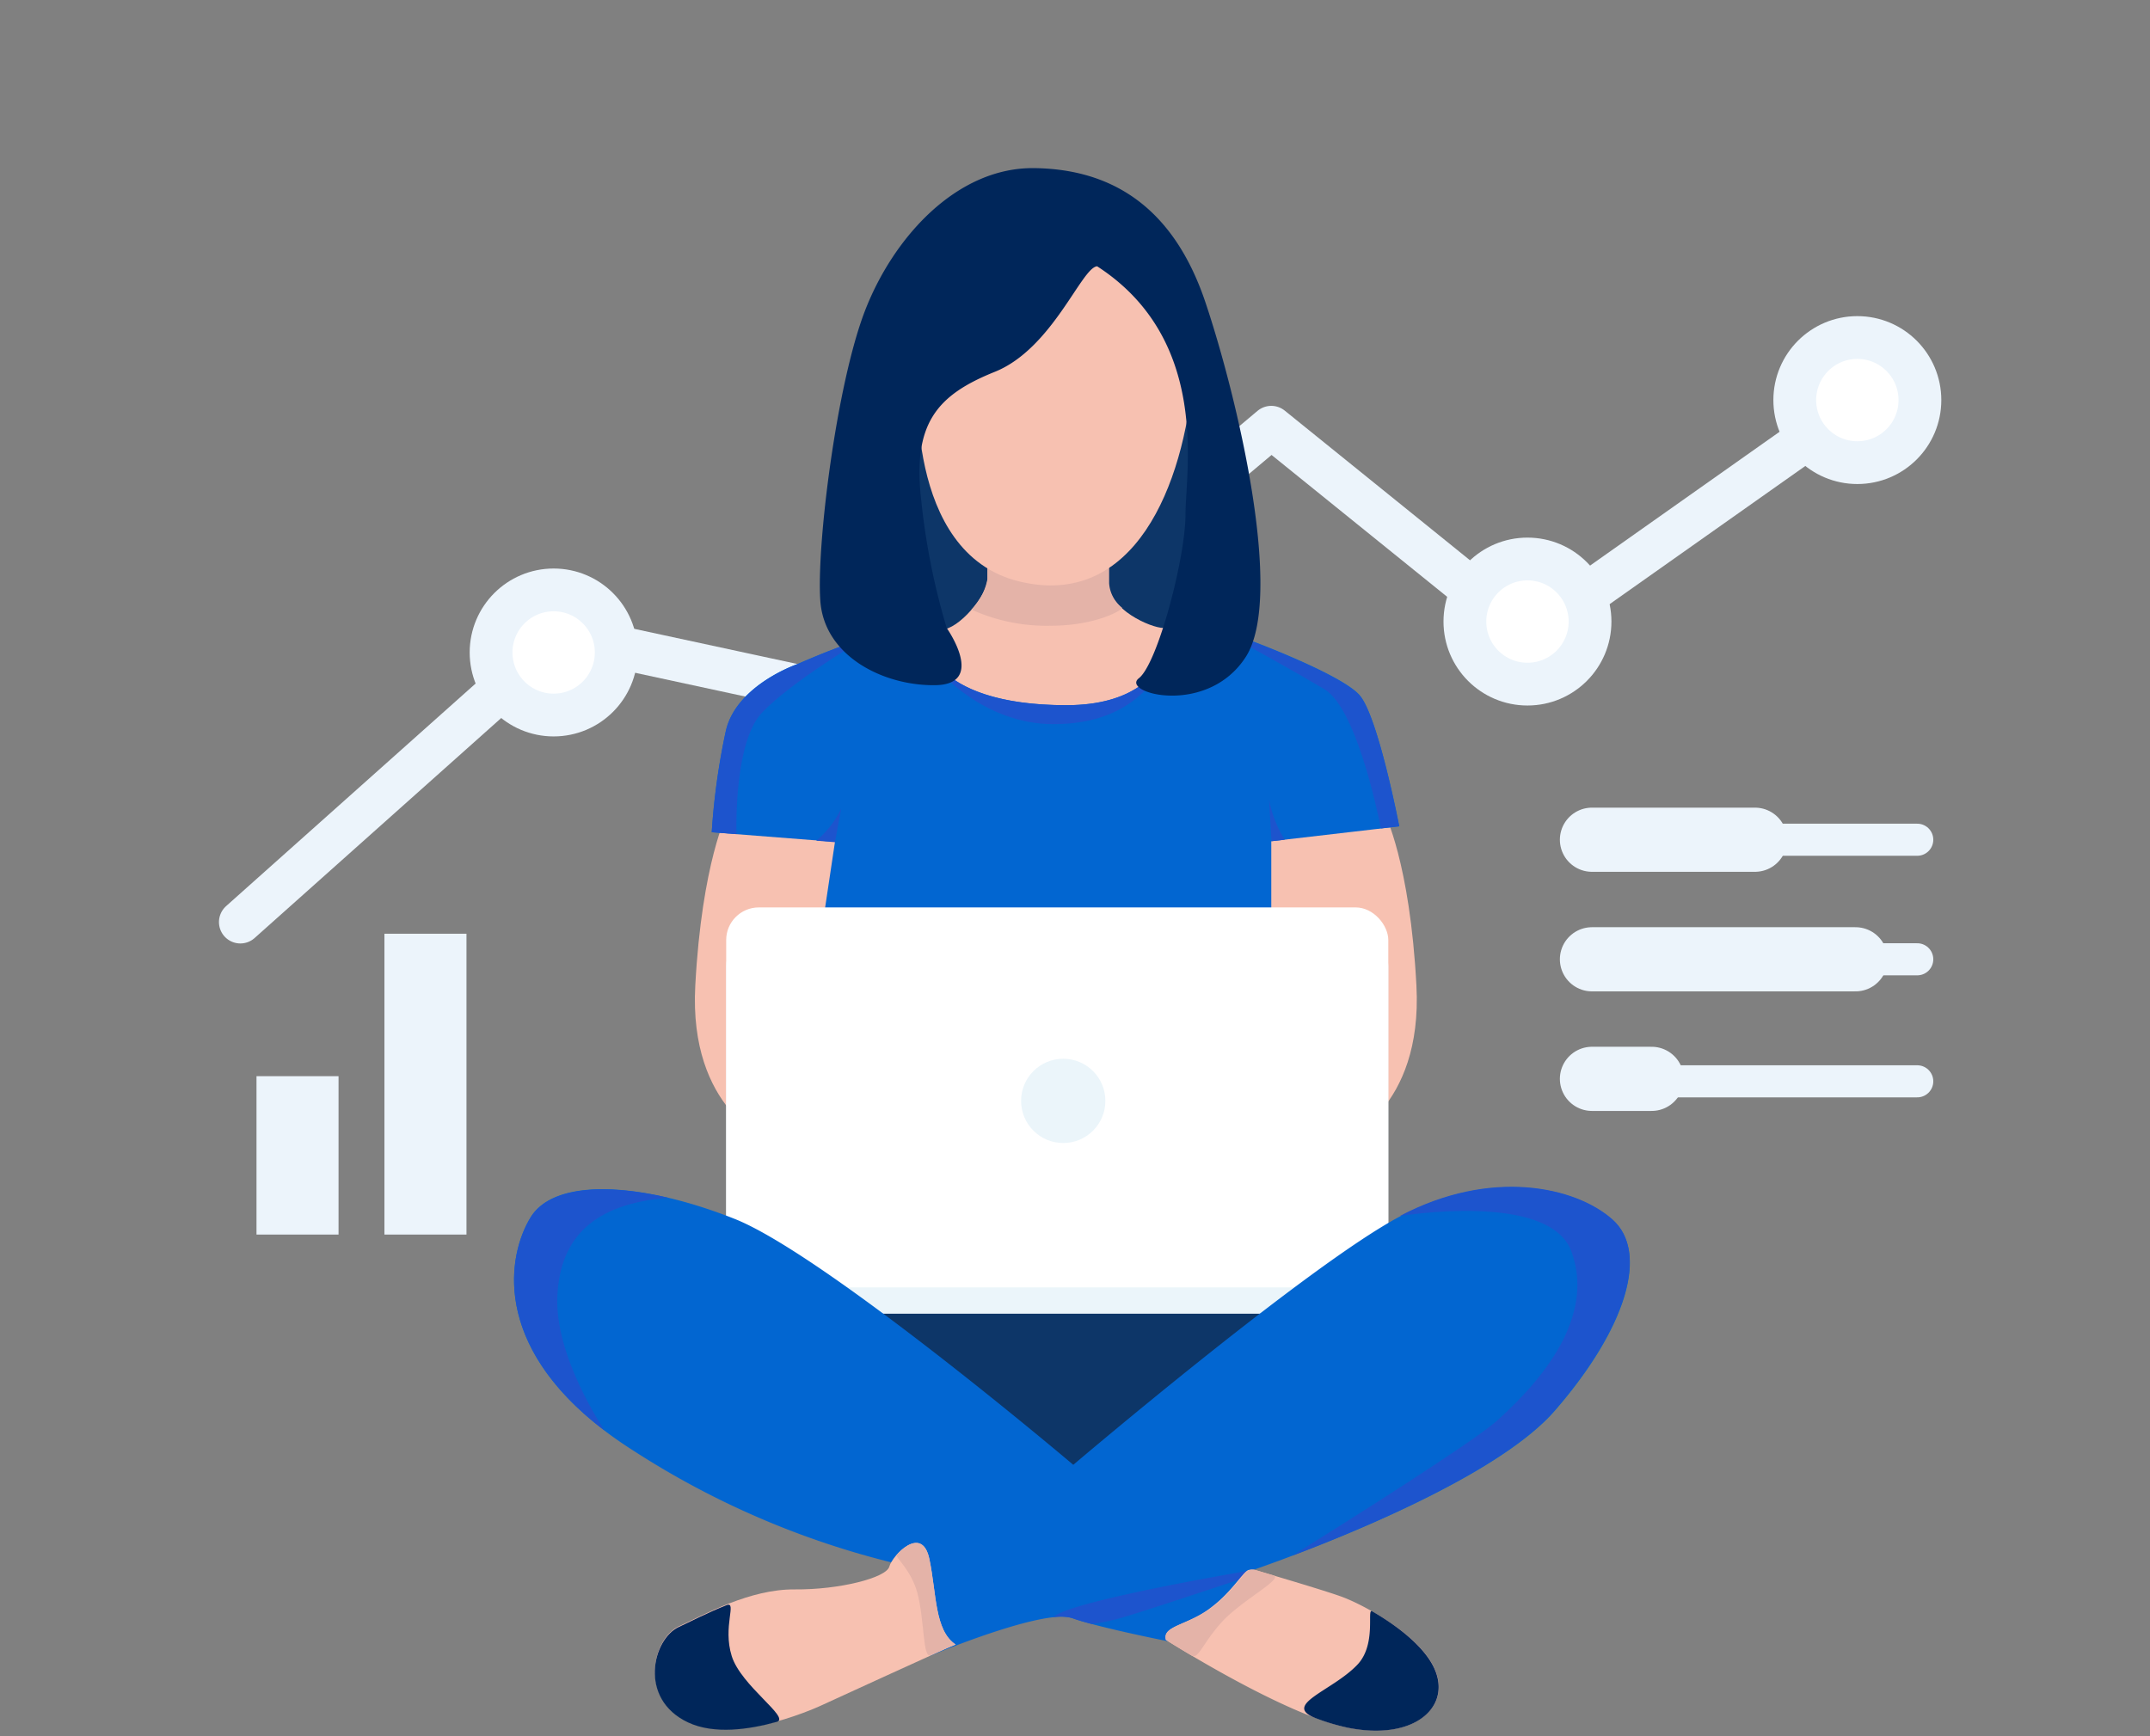 <svg xmlns="http://www.w3.org/2000/svg" viewBox="0 0 201 162.33"><rect x="0" y="0" width="201" height="162.33" fill="#808080" stroke="none"/><title>icons</title><g id="illustr_4"><g id="_2-2" data-name="2"><polyline points="22.47 86.22 52.54 59.39 86.91 66.8 118.85 39.95 142.91 59.39 172.15 38.74" style="fill:none;stroke:#ecf4fb;stroke-linecap:round;stroke-linejoin:round;stroke-width:4px"/><circle cx="51.76" cy="61.01" r="5.85" style="fill:#fff;stroke:#ecf4fb;stroke-linecap:round;stroke-linejoin:round;stroke-width:4px"/><circle cx="142.8" cy="58.12" r="5.85" style="fill:#fff;stroke:#ecf4fb;stroke-linecap:round;stroke-linejoin:round;stroke-width:4px"/><circle cx="173.64" cy="37.41" r="5.85" style="fill:#fff;stroke:#ecf4fb;stroke-linecap:round;stroke-linejoin:round;stroke-width:4px"/><rect x="25.72" y="97.54" width="28.13" height="7.67" transform="translate(-61.6 141.16) rotate(-90)" style="fill:#ecf4fb"/><rect x="20.41" y="104.2" width="14.81" height="7.67" transform="translate(-80.22 135.85) rotate(-90)" style="fill:#ecf4fb"/><line x1="148.83" y1="78.52" x2="179.24" y2="78.52" style="fill:none;stroke:#ecf4fb;stroke-linecap:round;stroke-linejoin:round;stroke-width:3px"/><line x1="148.83" y1="101.11" x2="179.24" y2="101.11" style="fill:none;stroke:#ecf4fb;stroke-linecap:round;stroke-linejoin:round;stroke-width:3px"/><line x1="148.83" y1="89.7" x2="179.24" y2="89.7" style="fill:none;stroke:#ecf4fb;stroke-linecap:round;stroke-linejoin:round;stroke-width:3px"/><line x1="148.83" y1="89.7" x2="173.47" y2="89.7" style="fill:none;stroke:#ecf4fb;stroke-linecap:round;stroke-linejoin:round;stroke-width:6px"/><line x1="148.83" y1="100.88" x2="154.41" y2="100.88" style="fill:none;stroke:#ecf4fb;stroke-linecap:round;stroke-linejoin:round;stroke-width:6px"/><line x1="148.83" y1="78.52" x2="164.07" y2="78.52" style="fill:none;stroke:#ecf4fb;stroke-linecap:round;stroke-linejoin:round;stroke-width:6px"/><polygon points="113.54 46.59 112.34 36.13 102.21 40.96 92 41.76 83.48 36.7 83.8 54.38 89.78 62.89 104.06 63.41 112.5 57.92 113.54 46.59" style="fill:#0d3668"/><polyline points="128.22 122.45 100.21 140.88 68.68 123.4 80.38 112.55 116.74 112.55 128.22 122.45" style="fill:#0d3668"/><path d="M71.85,106.64S64.38,103.74,65,92.17,68,76,68,76l11.7-3,4.7,2.53L78.25,96.27Z" style="fill:#f7c1b1"/><path d="M125.55,106.64s7.48-2.89,6.87-14.47-3-16.16-3-16.16l-11.7-3L113,75.53l6.15,20.74Z" style="fill:#f7c1b1"/><path d="M92.32,49.6v4.51c0,1.57-2.72,4.76-4.29,4.76l-2.1,1.34,2.53,5.67,2,4.94s19.66-3.07,19.66-3.62.71-9.89.71-9.89l-.52-.21-1.52,1.62c-1.23,0-5.15-1.77-5.15-4.17v-5Z" style="fill:#f7c1b1"/><path d="M92.32,49.6v4.51A5.46,5.46,0,0,1,90.82,57a17,17,0,0,0,7.43,1.51c4.29,0,6.8-1.54,6.65-1.68a3.22,3.22,0,0,1-1.21-2.29v-5Z" style="fill:#e4b3a8"/><path d="M130.82,77.27s-2-10.37-3.74-12.3-9.95-5-9.95-5l-7.72-.36s-.42,6.33-9.71,6.33-13-3.38-13-6.33-12.12,2.47-12.12,2.47S68.9,64,67.87,68.29a64.22,64.22,0,0,0-1.33,9.53l11.52.9L76.85,86.8h42V78.66Z" style="fill:#0266d1"/><path d="M71.28,66.6C74,63.77,80,60.21,80,60.21l-.37-.13c-2.65.93-5,2-5,2S68.9,64,67.87,68.29a64.2,64.2,0,0,0-1.33,9.53l2.31.18C68.82,76.46,68.8,69.13,71.28,66.6Z" style="fill:#1d54cd"/><path d="M127.08,65c-1.75-1.93-9.95-5-9.95-5l-1.29-.06c1.55.83,5.45,3,8,4.52,2.84,1.74,4.81,10.76,5.26,13l1.7-.2S128.83,66.9,127.08,65Z" style="fill:#1d54cd"/><path d="M78.64,75.61a8.86,8.86,0,0,1-2.33,3l1.75.14Z" style="fill:#1d54cd"/><path d="M120.11,78.52a10.7,10.7,0,0,1-1.47-3.8l.23,3.94Z" style="fill:#1d54cd"/><path d="M109,61.12c-.76,1.87-3,4.82-9.31,4.82S89.82,64.43,88,62.55h-.37s4.25,5.16,10.83,5.16c5.19,0,8.31-2.08,10.48-5.52C109.3,61.71,109.27,61.36,109,61.12Z" style="fill:#1d54cd"/><path d="M85.84,35.13s-1.39,16.58,9.41,19.23,15.43-9,16.28-19.23-9.16-12.6-9.16-12.6-13.75,3-13.87,3.44Z" style="fill:#f7c1b1"/><path d="M88.51,58.73s3.74,5.28-1.09,5.34-10.37-2.71-10.73-7.9S78.2,36,80.85,29.1s8.6-13.47,15.84-13.38,13,3.62,16,12.54,7.4,27.53,3.78,33.16-11.76,3.37-10,2,4.36-11.27,4.36-15.31,2.35-16.34-8.26-23.21C101.11,25,98.4,32.6,93,34.77s-7.72,4.82-6.87,12.06A64.59,64.59,0,0,0,88.51,58.73Z" style="fill:#00265a"/><rect x="67.89" y="87.31" width="61.9" height="35.53" rx="3.05" ry="3.05" style="fill:#ebf5fa"/><rect x="67.89" y="84.85" width="61.9" height="35.53" rx="3.05" ry="3.05" style="fill:#fff"/><circle cx="99.4" cy="102.94" r="3.94" style="fill:#ebf5fa"/><path d="M87,154.81s10.61-4.46,13.26-3.5,10.49,2.47,10.49,2.47l7.36-4.46-1.28-2.41s21.86-7.32,28.53-15,8.84-14.79,5.39-17.85-11.34-4.82-19.86-.32-30.55,23.23-30.55,23.23-23.15-19.62-31.67-23-16.72-3.94-19.05-.16-3.94,13.26,9.65,21.87a79.69,79.69,0,0,0,25.56,10.77Z" style="fill:#0266d1"/><path d="M146.9,117c2.09,5.63-1.89,11.33-7,15.89-2.26,2-14.19,9.52-19.06,12.56,6.63-2.51,19.63-7.94,24.51-13.58,6.67-7.72,8.84-14.79,5.39-17.85s-11.34-4.82-19.86-.32C130.89,113.71,144.81,111.38,146.9,117Z" style="fill:#1d54cd"/><path d="M100.26,151.31c.46.17,1.09.35,1.8.54a18.36,18.36,0,0,0,2.3-.44c1.8-.46,11.7-3.78,12.68-4.11l-.21-.39.32-.11c-2.29.39-17.34,3-18.69,4.42A4.31,4.31,0,0,1,100.26,151.31Z" style="fill:#1d54cd"/><path d="M62.46,112c-6-1.41-11.09-1-12.84,1.81-2.16,3.5-3.69,11.89,6.88,19.94,0-.07-4.69-6.87-4.39-12.62C52.38,115.75,55.46,112.57,62.46,112Z" style="fill:#1d54cd"/><path d="M77,159.37S69,163.23,64.33,161s-3.3-7.8-.88-8.92,6.67-3.5,10.85-3.46,8.56-1.09,8.84-2.13,3.05-4,3.74-.72.48,6.67,2.45,8C88.45,154.11,77,159.37,77,159.37Z" style="fill:#f7c1b1"/><path d="M109,153.34s11,7,17,8.2,9.45-1.69,8.28-5.1-6.91-6.47-9-7.19c-1.78-.63-6.68-2.07-7.94-2.44a1.12,1.12,0,0,0-.62,0c-.49.13-1.52,2-3.45,3.46C111.08,152,108.63,152,109,153.34Z" style="fill:#f7c1b1"/><path d="M72.64,161c-2.61.73-5.88,1.2-8.31.06-4.7-2.21-3.3-7.8-.88-8.92,1.14-.53,2.71-1.35,4.48-2.05,1-.38-.39,2,.48,4.77S73.89,160.61,72.64,161Z" style="fill:#00265a"/><path d="M123.11,160.7a20,20,0,0,0,2.88.85c6,1.21,9.45-1.69,8.28-5.1-.78-2.29-3.62-4.42-6-5.79-.52-.3.45,3.09-1.37,5C124.55,158.14,119.69,159.44,123.11,160.7Z" style="fill:#00265a"/><path d="M83.83,145.4c.94-1.09,2.56-2,3.06.38.68,3.3.48,6.67,2.45,8-.22.08-1.12.47-2.34,1-.74.33-.56-3.26-1.23-5.81C85.18,146.78,83.66,145.59,83.83,145.4Z" style="fill:#e4b3a8"/><path d="M109,153.34s.93.6,2.41,1.47c.61.36,1-1.08,2.69-3,1.85-2.13,6-4.2,4.93-4.51l-1.61-.48a1.12,1.12,0,0,0-.62,0c-.49.13-1.52,2-3.45,3.46C111.08,152,108.63,152,109,153.34Z" style="fill:#e4b3a8"/></g></g></svg>